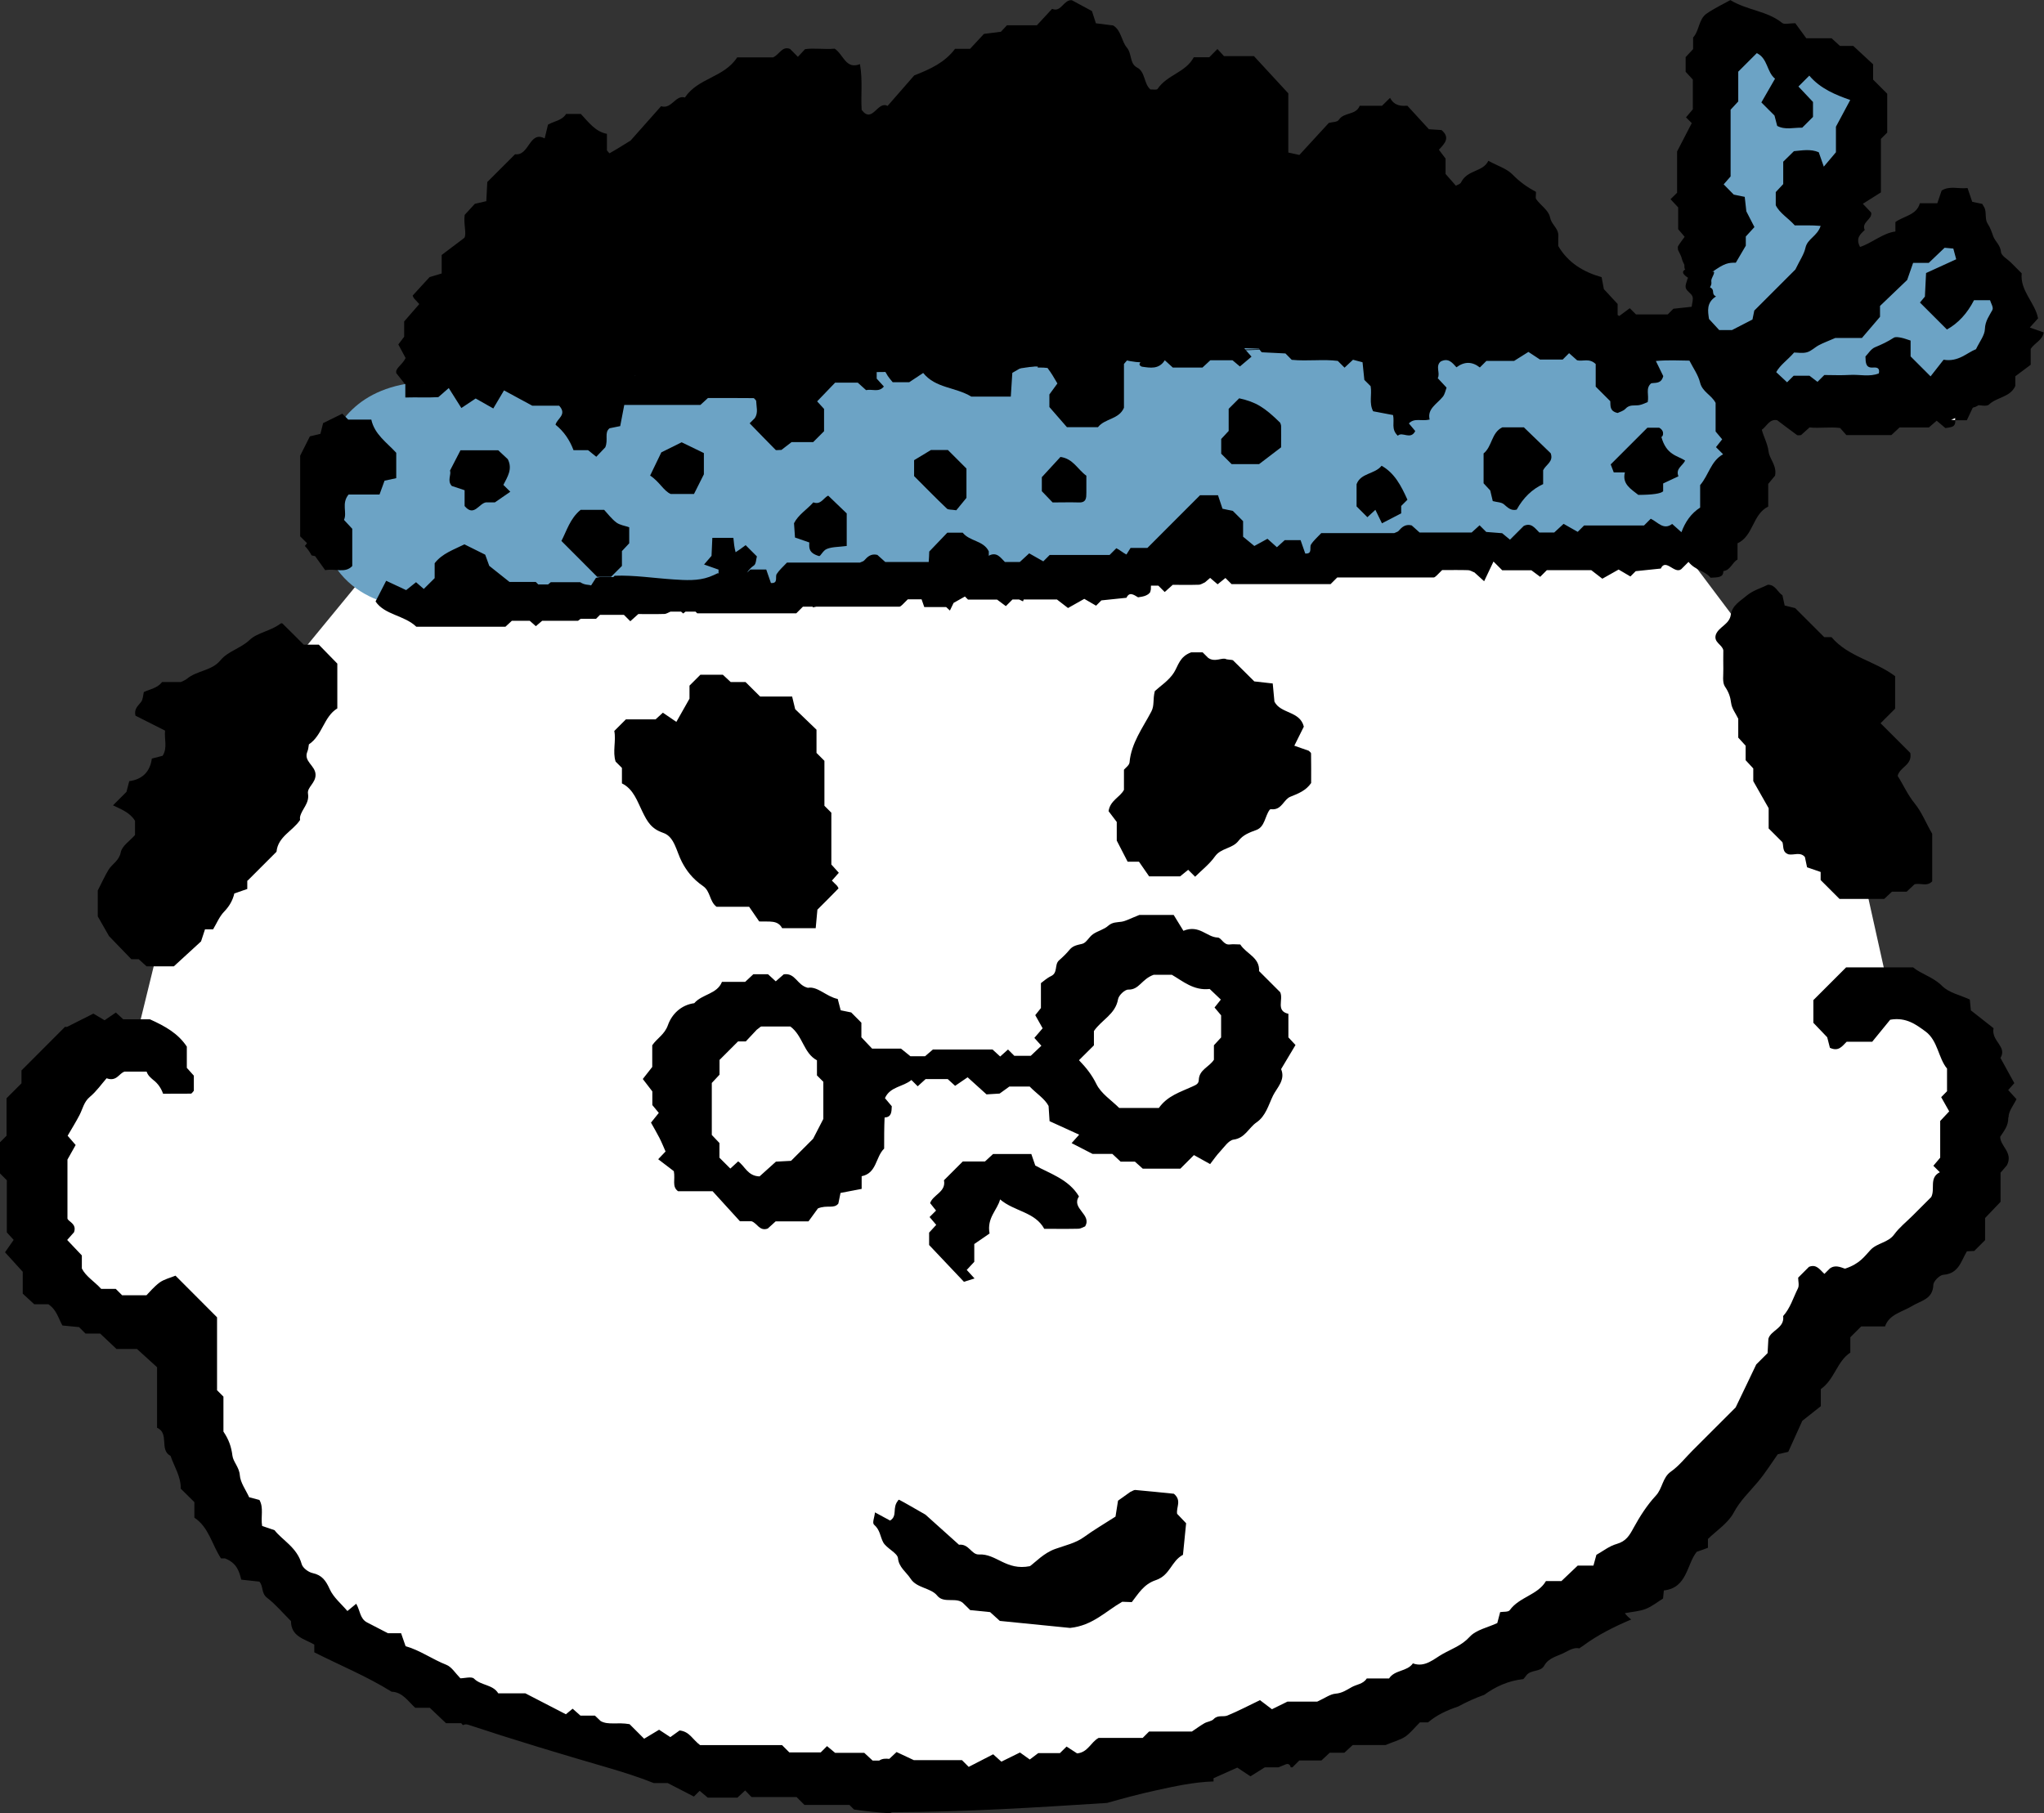 <?xml version="1.0" encoding="UTF-8"?><svg id="_レイヤー_2" xmlns="http://www.w3.org/2000/svg" viewBox="0 0 227.23 201.61"><rect x="0" y="0" width="227.23" height="201.61" fill="#333333" stroke="none"/><defs><style>.cls-1{fill:#6ca3c5;}.cls-2{fill:#fff;}</style></defs><g id="_レイヤー_2-2"><path class="cls-2" d="M45.06,58.47l-22.76,27.7-7.11,29.02s-13.03,4.32-11.85,13.12c1.18,8.8,0,19.05,16.58,17.78,0,0-2.08,18.86,17.53,33.07,19.61,14.22,28.56,19.55,64.15,19.55s57.44-7.23,77.45-22.51c20-15.28,24.48-30.11,24.48-30.11,0,0,11.39-3.22,15.57-12.53,4.17-9.31-2.06-25.05-9.05-23.13l-5.92-26.62-23.5-31.27-135.58,5.94Z"/><path d="M107.67,45.28c.43-.42.73-.72,1.04-1.04h7.46c.29.29.59.59.89.89.87.34,1.16-.6,1.82-.94h4.01l.71-.77h5.51c.03-.06.06-.13.1-.18.16-.17.39-.28.61-.28h1.17c.23,0,.44.11.61.28.03.03.04.07.07.11.27-.03.55,0,.83-.03.09-.41.45-.72.83-.72,1.93,0,3.85-.33,5.75.22.27.08.46.3.55.56h8.98c.34-.37.54-.58.78-.84.6-.07,1.26-.15,1.8-.21.37-.3.63-.52.71-.58.69.36,1.15.6,1.57.83.42-.43.72-.73,1.03-1.04h5.79c.3-.3.59-.59.87-.86.32.31.63.6.95.91h2.79c.16-.25.42-.42.7-.42,1.45,0,2.9-.01,4.35-.18.03,0,.06.01.09.01.36-.43.74-.89,1.08-1.29h5.51c.25-.45.65-1.18,1.05-1.91.46.5.66.72.89.96.44-.8.87-1.59,1.26-2.3v-2.66c-.55-.6-1.04-1.13-1.53-1.65-.08-.42-.16-.83-.25-1.33-1.97-.56-3.69-1.55-4.82-3.46v-.9c0-.15.02-.3,0-.45-.1-.72-.76-1.06-.92-1.86-.14-.75-1.04-1.31-1.53-2-.14-.19.05-.78-.06-.84-.96-.5-1.8-1.11-2.59-1.92-.63-.64-1.57-.91-2.67-1.51-.62,1.28-2.33.96-3.04,2.41-.09.18-.37.24-.57.36-.39-.45-.77-.88-1.15-1.31v-1.71c-.28-.38-.51-.68-.74-.98.67-.71,1.28-1.35.29-2.19-.27-.02-.54-.04-1.4-.09-.55-.6-1.41-1.54-2.39-2.61-.58.02-1.42.09-1.93-.88-.3.29-.59.58-.89.88h-2.48c-.44,1.09-1.74.67-2.33,1.57-.17.26-.72.23-1.11.34-1.07,1.16-2.15,2.33-3.27,3.56-.35-.08-.72-.16-1.23-.27v-6.58c-1.32-1.43-2.5-2.71-3.82-4.14h-3.33c-.34-.37-.54-.58-.73-.79-.3.3-.6.6-.91.92h-1.72c-.91,1.7-2.95,1.93-4.02,3.51-.1.15-.52.05-.79.07-.76-.62-.55-1.95-1.49-2.44-.85-.44-.56-1.54-1.14-2.22-.6-.7-.61-1.91-1.52-2.46-.64-.08-1.29-.16-1.92-.24-.19-.59-.36-1.11-.44-1.36-.91-.49-1.6-.86-2.24-1.21-.92-.07-1.19,1.41-2.19.96-.57.62-1.15,1.24-1.69,1.83h-3.33c-.27.29-.47.5-.67.72-.65.08-1.31.17-1.89.24-.56.6-1.05,1.13-1.54,1.66-.56,0-1.11,0-1.67,0-1.12,1.5-2.69,2.23-4.54,2.96-.89,1.02-1.93,2.21-2.96,3.39-1.11-.62-1.69,2.03-2.88.44-.11-1.61.13-3.24-.19-5.09-1.58.62-1.81-1.04-2.81-1.72-1.1.11-2.32-.1-3.3.06-.4.44-.6.65-.79.85-.3-.3-.6-.6-.87-.88-.9-.35-1.18.63-1.89.94h-3.99c-1.47,2.26-4.35,2.27-5.81,4.46-1.06-.32-1.46,1.34-2.65.97-1.3,1.46-2.64,2.98-3.39,3.82-1.26.78-1.79,1.11-2.33,1.41-.04.02-.19-.2-.3-.32v-1.84c-1.27-.23-2.03-1.28-2.9-2.21h-1.64c-.47.75-1.33.79-2.01,1.19-.1.41-.2.81-.37,1.53-1.72-.9-1.7,1.97-3.29,1.76-1.09,1.09-2.18,2.18-3.09,3.09-.05.91-.08,1.49-.11,2.13-.46.11-.84.19-1.27.29-.35.38-.74.81-1.13,1.23-.15,1,.23,2.06-.03,2.55-1.11.84-1.85,1.4-2.53,1.91v2.06c-.38.12-.75.23-1.34.4-.52.57-1.21,1.3-1.88,2.05-.03.03.09.2.14.31.2.21.39.42.59.64-.56.64-1.11,1.28-1.68,1.93v1.7c-.29.38-.51.68-.65.86.33.61.58,1.09.81,1.51-.38.79-1.19,1.14-1.03,1.69.89,1.12,1.59,2,2.07,2.61h2.21c.89-.19.91-1,1.46-.53.14.83.29,1.65.43,2.45h1.81c.31.31.61.61.87.88h1.67c.42-.45.81-.88,1.23-1.33,0-.27-.03-.57.01-.87.02-.12.17-.22.26-.33,1.3-.76,2.21.6,3.33.75.42-.33.84-.67,1.21-.95.65.05,1.17.1,1.33.11.7,1.11,1.19,1.9,1.69,2.68.41-.37.69-.63.97-.89.54.58,1.03,1.11,1.52,1.65h4.36c.59-.64,1.08-1.17,1.56-1.69.3.3.6.6.86.87.91.36,1.18-.63,1.78-.88q2.38-.02,2.74-.41c.16-.45-.26-1.21.6-1.25.18.53.37,1.05.54,1.56h5.24c.29-.32.49-.53.83-.9h4.16c.34-.37.54-.59.74-.8h4.15c.3.3.6.61.87.88h2.21c1.13-.64,2.02-1.14,2.87-1.62.33.27.64.54.99.83h5.29c.87.47,1.33.72,1.75.95Z"/><path class="cls-1" d="M35.9,60.1s-3.61-16.8,11.24-17.64c14.85-.83,64.43-1.23,64.43-1.23l12.01-1.76,55.48-1.97,10.06-.46,2.65-33.42h4.24l9.15,4.46,2.45,4.01-3.79,19.6,13.82-8.68,6.54,12-2.62,7.48-8.71,2.27-19.17-.73s.63,12.33-2.97,16.06l-61.19,3.19-12.43.86-9.63.91-21.46,1.33-24.66,1.05-14.2.11s-8.78.71-11.22-7.45Z"/><path class="cls-1" d="M143.92,38.77c-.47-.37-1.07.26-1.66.38-.4.08-.79-.09-1.18-.2-.56-.16-1.15-.18-1.73-.2-3.27-.11-6.55-.22-9.82-.33,1.04,0,2.08.18,3.05.53"/><path d="M223.29,124.24c-.01-.69.59-1.39.88-2.02-.39-.43-.66-.73-.92-1.01.25-.29.51-.58.68-.77-.54-.98-1.04-1.89-1.54-2.8.78-1.29-1.05-1.85-.77-3.31-.82-.64-1.79-1.41-2.52-1.98-.07-.67-.09-.93-.12-1.21-1.04-.48-2.32-.74-3.08-1.51-.99-.99-2.3-1.3-3.22-2.06h-7.45c-1.26,1.25-2.43,2.43-3.64,3.64v2.52c.51.54,1.08,1.13,1.54,1.61.13.51.23.88.3,1.17.97.46,1.37-.19,1.86-.67h2.84c.62-.76,1.4-1.72,2-2.45,1.79-.32,2.93.58,3.92,1.3,1.38,1,1.44,3,2.4,4.13v2.52c-.29.3-.49.49-.65.66.31.56.62,1.1.89,1.58-.43.46-.71.76-1,1.07v4.08c-.28.33-.52.62-.76.9l.72.72c-1.23.6-.49,1.88-.96,2.76-.69.69-1.38,1.38-2.07,2.07-.69.69-1.47,1.3-2.04,2.08-.68.94-1.89.93-2.64,1.73-.64.68-1.17,1.53-2.8,2.07-.12.07-.99-.56-1.72-.01-.21.21-.41.41-.6.6-.49-.43-.87-1.13-1.72-.78-.39.39-.78.78-1.2,1.2,0,.38.14.87-.03,1.2-.52,1.04-.84,2.18-1.64,3.07.19,1.35-1.39,1.58-1.64,2.53-.04.65-.06,1.18-.09,1.59-.6.6-1.09,1.09-1.26,1.26-.52,1.08-.85,1.78-1.18,2.47-.33.69-.66,1.38-1.11,2.31-1.47,1.47-3.14,3.14-4.81,4.81-.79.79-1.48,1.69-2.38,2.32-.97.68-.92,1.87-1.69,2.69-.96,1.03-1.77,2.3-2.45,3.54-.48.89-.85,1.52-1.89,1.82-.83.23-1.57.83-2.26,1.21-.12.45-.22.82-.33,1.2h-1.75c-.61.58-1.2,1.14-1.81,1.72h-1.72c-.91,1.56-2.95,1.75-4.02,3.23-.16.23-.73.16-1.07.22-.12.47-.22.84-.32,1.22-1.05.49-2.35.74-3.07,1.53-.87.96-2.02,1.35-3.01,1.91-.94.52-1.95,1.54-3.3,1.04-.64.93-2.02.7-2.65,1.68h-2.48c-.4.63-1.12.65-1.67.96-.59.33-1.07.67-1.8.73-.6.05-1.17.49-2.03.88h-3.31c-.89.44-1.35.66-1.73.85-.56-.43-.97-.74-1.33-1.01-1.29.62-2.43,1.22-3.62,1.71-.46.19-1.05-.1-1.52.39-.24.26-.71.28-1.04.47-.45.26-.87.57-1.39.92h-4.76c-.29.29-.49.49-.71.71h-4.9c-.87.47-1.18,1.61-2.39,1.72-.34-.22-.76-.49-1.17-.76-.2.2-.39.39-.74.73h-2.41c-.5.38-.76.57-.94.71-.48-.34-.8-.57-1.09-.78-.78.38-1.46.72-2.07,1.02-.44-.4-.73-.66-.91-.82-.96.49-1.84.95-2.72,1.4-.21-.21-.41-.4-.75-.75h-5.35c-1.04-.49-1.5-.71-1.92-.9-.33.31-.58.54-.81.76-.39-.04-.77-.05-1.12.19h-.73c-.32-.29-.62-.57-.93-.86h-3.24c-.34-.28-.62-.52-.9-.75-.25.25-.45.45-.7.7h-3.49c-.28-.28-.47-.47-.81-.81h-9.11c-.84-.62-1.16-1.51-2.28-1.63-.29.21-.7.5-1.03.74-.46-.3-.89-.59-1.25-.82-.72.43-1.27.77-1.66,1-.73-.73-1.31-1.31-1.62-1.62-1.37-.24-2.35.13-3.21-.34-.23-.22-.43-.41-.64-.61h-1.61c-.31-.28-.6-.53-.87-.77-.32.26-.6.49-.75.62-1.51-.78-2.89-1.49-4.51-2.33h-3.01c-.61-1-1.91-.85-2.69-1.63-.27-.27-1.05-.04-1.52-.04-.56-.57-.97-1.27-1.56-1.5-1.56-.61-2.93-1.62-4.53-2.07-.18-.51-.34-.98-.5-1.44h-1.46c-.94-.48-1.63-.84-2.32-1.2-.81-.42-.77-1.34-1.21-2.08-.3.25-.58.48-.98.81-.66-.78-1.54-1.5-1.96-2.42-.43-.95-.85-1.57-1.91-1.8-.47-.1-1.09-.57-1.21-.99-.51-1.87-2.18-2.68-3.02-3.78-.69-.24-1.06-.36-1.38-.47-.17-1.03.2-2.01-.3-2.89-.39-.1-.76-.2-1.14-.3-.37-.82-.98-1.62-1.04-2.46-.07-.89-.73-1.47-.82-2.16-.12-.97-.39-1.78-1-2.68v-3.89c-.28-.28-.48-.48-.71-.71v-8.11c-1.64-1.64-3.18-3.18-4.62-4.63-.58.24-1.24.39-1.75.75-.64.47-1.16,1.11-1.48,1.43h-2.7c-.3-.3-.49-.49-.71-.71h-1.62c-.73-.81-1.71-1.38-2.15-2.27v-1.45c-.53-.57-1.09-1.15-1.63-1.72.28-.32.55-.62.76-.86.34-.95-.65-1.18-.73-1.52v-6.56c.41-.74.67-1.19.91-1.62-.38-.44-.64-.74-.89-1.03.44-.76.91-1.51,1.32-2.3.36-.69.48-1.47,1.16-2.03.73-.61,1.29-1.42,1.85-2.06,1.13.41,1.38-.56,2-.74h2.45c.15.45.46.68.73.92.52.39.89.93,1.1,1.54,1.09,0,2.1,0,3.09-.01.1,0,.2-.18.33-.32v-1.68c-.21-.23-.48-.53-.78-.87v-2.36c-.96-1.45-2.36-2.25-4.11-3.04h-2.96c-.3-.28-.59-.54-.82-.75-.46.32-.89.61-1.25.86-.59-.35-.99-.59-1.25-.74-1.04.53-1.96,1-2.89,1.46-.11.05-.27,0-.25,0-1.64,1.64-3.2,3.2-4.85,4.86v1.43c-.53.53-1.02,1.02-1.66,1.66v4.17c-.34.34-.54.54-.75.75-.05,1.2-.1,2.41,0,3.42.38.38.58.58.78.78v5.8c.28.3.55.6.76.83-.32.45-.61.88-.96,1.38.72.79,1.34,1.48,1.97,2.17v2.43c.48.44.87.81,1.28,1.18h1.57c.92.61,1.11,1.57,1.56,2.36.66.06,1.31.13,1.85.18.31.31.5.5.72.72h1.63c.61.58,1.2,1.14,1.81,1.71h2.28c.84.76,1.55,1.41,2.23,2.03v6.73c1.41.62.21,2.46,1.5,3.13.42,1.22,1.17,2.33,1.13,3.64.54.53,1.03,1.02,1.52,1.5v1.73c1.61,1.06,1.95,3,2.96,4.53h.45c1.29.51,1.57,1.41,1.8,2.36.69.08,1.34.15,2.01.22.47.51.2,1.28.84,1.78.98.75,1.79,1.73,2.68,2.61,0,1.73,1.49,1.97,2.59,2.61v.86c2.86,1.45,5.85,2.67,8.59,4.38,1.23.05,1.82,1.05,2.63,1.79h1.62c.6.57,1.2,1.14,1.8,1.71h1.69c.06.08.13.14.19.22.17-.09.37-.12.61-.04,5.13,1.7,10.29,3.25,15.48,4.76,1.67.49,3.43,1.04,5.13,1.72h1.55c1.14.59,2.02,1.04,2.91,1.5.2-.2.4-.39.64-.64.28.24.56.47.9.76h3.3c.26-.24.56-.52.86-.8.18.19.38.39.7.73h5.01c.34.34.54.54.88.88h5c.2.2.35.35.51.51,1.33.2,2.67.33,4.02.42.07-.07.16-.12.29-.12,7.95-.02,15.88-.52,23.82-1.03,1.79-.51,3.58-.99,5.4-1.39,2.01-.44,4.26-.94,6.44-1v-.36c.97-.43,1.79-.8,2.64-1.18.43.29.86.58,1.46.97.37-.23.81-.5,1.6-1h1.52c.28-.12.55-.23.83-.34.29-.11.49.09.52.34h.2c.34-.34.54-.54.76-.76h2.46c.31-.29.61-.57.92-.86h1.63c.31-.29.61-.57.93-.86h3.65c1.02-.42,1.67-.58,2.19-.93.56-.39,1-.96,1.63-1.59h.91c.96-.82,2.13-1.36,3.34-1.76.94-.51,1.9-.95,2.9-1.3,1.27-.93,2.72-1.58,4.35-1.75.1-.11.2-.23.29-.36.53-.76,1.6-.36,2.04-1.15.5-.9,1.51-1.03,2.31-1.47.75-.41,1.13-.53,1.59-.44.12-.09.23-.18.36-.25,1.66-1.24,3.5-2.15,5.4-2.96-.26-.2-.5-.42-.71-.7.83-.16,1.61-.2,2.31-.47.7-.27,1.31-.77,1.94-1.16.03-.29.05-.55.09-.9,2.61-.28,2.54-2.92,3.65-4.29.55-.2.91-.33,1.25-.45v-.98c.96-.94,2.24-1.76,2.86-2.92.72-1.36,1.78-2.33,2.71-3.45.84-1.01,1.54-2.13,2.19-3.05.58-.13.95-.22,1.17-.27.45-.99.82-1.81,1.56-3.45.26-.21,1.23-.98,2.06-1.63v-1.9c1.53-1.07,1.79-3.08,3.28-4.06v-1.7c.4-.4.79-.79,1.21-1.21h2.65c.46-1.36,1.92-1.6,3.03-2.28.99-.61,2.28-.73,2.34-2.34.01-.41.71-1.1,1.12-1.12,1.71-.12,1.96-1.54,2.61-2.61.27-.01.55-.03.82-.04.4-.4.79-.79,1.2-1.2v-2.46c.58-.61,1.14-1.2,1.72-1.8v-3.24c.31-.37.57-.67.71-.83.72-1.42-.74-2.09-.75-3.16.42-.66.92-1.21.9-2.15Z"/><path d="M132.08,37.47c-.2-.12-.4-.24-.6-.36-.14.1-.31.17-.48.17h-.39c-.09.09-.2.13-.4.09-.03,0-.06-.04-.09-.09h-.29c-.23,0-.42-.09-.59-.24-1.17.72-1.67,2.01-2.39,3.13-.19.29-.3.41.08.6.95.14,1.91.32,2.56-.71.3.27.59.54.89.81h3.3c.31-.29.61-.57.87-.81h2.47c.33.28.62.52.82.69.48-.4.89-.75,1.29-1.09-.3-.34-.55-.63-.78-.89.26-.32.49-.6.7-.86-.25-.36-.59-.61-.89-.91-1.55-.28-3.19-.06-4.79-.06-.23,0-.42-.09-.57-.23-.23.3-.53.5-.69.76Z"/><path d="M95.79,130.8v1.4c-.73.14-1.49.28-2.35.45-.07.35-.15.72-.24,1.18-.48.62-1.25.12-2.27.54-.22.31-.71.98-1.05,1.44h-3.65c-.32.29-.62.57-.88.8-.92.33-1.18-.61-1.8-.81h-1.29c-1.08-1.18-2.18-2.4-3.04-3.34h-3.84c-.71-.52-.29-1.28-.47-2.23-.44-.33-1.09-.83-1.74-1.33.34-.36.53-.56.82-.86-.21-.47-.42-1-.68-1.51-.29-.57-.62-1.12-.94-1.7.31-.39.56-.7.87-1.08-.2-.25-.44-.52-.72-.87v-1.52c-.35-.45-.66-.86-1.06-1.38.38-.49.7-.89,1.05-1.34v-2.41c.54-.79,1.37-1.19,1.74-2.23.42-1.2,1.44-2.25,2.93-2.45.88-1.02,2.54-1,3.08-2.37h2.58c.31-.29.61-.57.91-.85h1.63c.3.28.59.54.86.79.33-.29.63-.55.89-.78,1.31-.19,1.46,1.21,2.68,1.5,1.08-.2,2.05.98,3.32,1.24.1.38.2.75.33,1.26.32.07.7.14,1.17.24.31.32.7.71,1.13,1.14v1.62c.38.4.75.79,1.19,1.26h3.21c.34.28.65.53,1.05.85h1.63c.21-.18.51-.44.87-.75h6.63c.25.23.55.51.85.78.28-.25.57-.52.87-.78.2.2.4.4.7.7h1.83c.4-.38.8-.76,1.18-1.12-.28-.31-.54-.6-.78-.87.29-.33.55-.64.92-1.07-.24-.43-.49-.88-.82-1.46.12-.15.35-.43.63-.79v-2.77c.24-.17.65-.56,1.14-.79.77-.37.34-1.27.87-1.74.42-.37.82-.75,1.17-1.18.38-.46.86-.53,1.41-.66.46-.1.76-.78,1.21-1.08.52-.36,1.22-.51,1.68-.93.48-.42.97-.37,1.49-.45.49-.08.95-.35,1.97-.75h3.82c.3.49.74,1.2,1.08,1.76,1.77-.72,2.58.71,3.81.75.42.01.65.85,1.33.77.4-.05.81,0,1.18,0,.68,1.06,2.18,1.44,2.09,2.96.78.78,1.57,1.57,2.35,2.35.38.82-.52,2.08.91,2.4v2.62c.29.31.57.61.79.85-.54.9-1.07,1.79-1.6,2.68.51,1.21-.46,2.06-.9,2.95-.5,1.03-.8,2.27-1.84,2.98-.87.6-1.26,1.74-2.55,1.91-.55.08-1.04.84-1.5,1.33-.38.4-.69.86-1.1,1.39-.74-.41-1.27-.71-1.8-1-.49.49-.98.98-1.51,1.51h-4.18c-.23-.21-.53-.48-.87-.78h-1.59c-.31-.29-.61-.57-.92-.86h-2.2c-.92-.47-1.61-.83-2.33-1.2.26-.3.52-.58.84-.94-1.05-.48-2.09-.95-3.29-1.5-.03-.41-.06-.94-.11-1.69-.42-.81-1.37-1.4-2.1-2.16h-2.26c-.2.15-.52.38-1.08.78-.25.01-.78.05-1.46.09-.62-.56-1.3-1.18-2.1-1.9-.5.34-.92.63-1.39.95-.23-.21-.52-.48-.82-.75h-2.46c-.3.27-.59.54-.88.8-.22-.22-.41-.41-.7-.7-.9.77-2.37.72-2.94,2.02.27.32.53.62.76.9-.03.62-.02,1.21-.79,1.25M98.34,124.25c-.05,1.08-.05,2.27-.05,3.47-.96.92-.81,2.74-2.5,3.07M119.95,117.89c.84.87,1.45,1.66,1.94,2.66.52,1.06,1.68,1.8,2.53,2.65h4.41c.96-1.36,2.4-1.77,3.7-2.37.4-.19.73-.28.74-.76.04-1.13,1.17-1.43,1.68-2.23v-1.61c.29-.32.57-.62.8-.87v-2.46c-.28-.33-.52-.62-.73-.87.27-.34.48-.61.7-.88-.48-.46-.87-.83-1.24-1.18-1.78.21-3-.88-4.21-1.58h-2.01c-1.37.49-1.6,1.68-2.83,1.65-.39-.01-1.07.64-1.14,1.08-.29,1.67-1.83,2.28-2.68,3.53v1.59c-.49.49-.98.98-1.66,1.65ZM79.13,120.42v5.78c.28.3.56.6.85.9v1.63c.41.41.8.8,1.21,1.21.29-.27.58-.53.87-.8.75.52,1.06,1.64,2.38,1.67.58-.53,1.26-1.14,1.82-1.64.73-.04,1.26-.07,1.68-.09.99-.98,1.86-1.86,2.45-2.45.53-1.03.88-1.7,1.14-2.21v-4.13c-.29-.3-.49-.49-.71-.71v-1.68c-1.5-.8-1.56-2.73-2.96-3.76-1.02,0-2.12,0-3.21,0-.11,0-.21.14-.52.36-.3.32-.77.82-1.22,1.3h-.86c-.69.69-1.38,1.37-2.06,2.06v1.64c-.28.3-.56.6-.84.9Z"/><path d="M27.49,97.92v.93c-.46.16-.95.33-1.44.5-.18.78-.56,1.43-1.14,2.03-.52.54-.82,1.29-1.22,1.96h-.9c-.12.35-.24.72-.44,1.34-.81.74-1.82,1.67-3.02,2.77h-3.04c-.24-.22-.54-.49-.87-.79h-.82c-.94-.98-1.9-1.97-2.48-2.57-.57-1-.89-1.56-1.25-2.19v-2.88c.48-.94.8-1.65,1.2-2.31.41-.66,1.17-.99,1.36-1.95.13-.69.99-1.24,1.58-1.91v-1.58c-.55-.91-1.53-1.28-2.45-1.72.52-.52,1.01-1.01,1.5-1.5.1-.38.19-.75.31-1.19,1.45-.19,2.32-1.05,2.51-2.51.44-.11.82-.21,1.2-.31.56-.88.17-1.86.27-2.8-1.12-.56-2.25-1.13-3.29-1.66-.18-.76.29-1.09.62-1.52.22-.28.22-.73.31-1.11.7-.32,1.52-.44,2.03-1.11h2.08c.23-.12.49-.2.68-.36,1.11-.93,2.76-.88,3.72-2.05.87-1.05,2.25-1.32,3.25-2.27.87-.83,2.35-.98,3.45-1.83.01,0,.15-.05.2,0,.79.77,1.57,1.56,2.36,2.35h1.68c.67.68,1.34,1.38,2.06,2.11v4.98c-1.51.92-1.65,2.99-3.16,4-.05.27-.06.54-.16.78-.48,1.11.86,1.55.9,2.56.04.96-.96,1.42-.84,2.14.18,1.09-.68,1.69-.88,2.57-.03.13,0,.27,0,.36-.83,1.24-2.46,1.84-2.62,3.53-1.08,1.08-2.15,2.15-3.22,3.22Z"/><path d="M210.68,75.17v3.63c-.53.53-1.02,1.02-1.62,1.62,1.13,1.13,2.26,2.26,3.31,3.31.23,1.37-1.17,1.53-1.41,2.55.59.9,1.08,2.06,1.91,3.08.77.94,1.26,2.21,1.93,3.35v5.29c-.56.61-1.3.17-1.95.32-.29.27-.58.55-.89.83h-1.63c-.31.29-.61.57-.87.81h-4.96c-.72-.72-1.41-1.41-2.1-2.1v-.9c-.46-.16-.94-.32-1.51-.52-.07-.33-.15-.71-.24-1.14-.5-.61-1.25-.18-1.82-.3-.73-.25-.52-.89-.68-1.35-.5-.5-.99-.99-1.53-1.53v-2.25c-.58-1.03-1.09-1.93-1.71-3.01v-1.41c-.29-.31-.56-.61-.85-.92v-1.61c-.29-.32-.57-.62-.82-.9v-2.1c-.28-.58-.72-1.14-.79-1.74-.09-.7-.27-1.22-.68-1.82-.33-.48-.17-1.3-.19-1.98-.02-.69,0-1.38,0-2.07-.12-.65-1.13-.88-.82-1.77.34-.85,1.5-1.12,1.65-2.17.15-1.06,1.08-1.55,1.77-2.14.66-.56,1.58-.83,2.36-1.21.85,0,1.06.83,1.61,1.17.09.39.17.77.25,1.14.42.1.8.19,1.17.29,1.08,1.07,2.15,2.15,3.23,3.23h.81c1.85,2.19,4.79,2.63,7.06,4.33Z"/><path d="M72.87,80c.3-.27.59-.54.82-.75.47.32.89.61,1.5,1.02.53-.93.95-1.68,1.46-2.58v-1.45c.4-.4.8-.8,1.21-1.21h2.5c.26.24.56.52.87.81h1.65c.49.49.98.98,1.62,1.61h3.56c.12.5.21.87.34,1.41.67.64,1.47,1.41,2.37,2.28v2.58c.34.34.54.54.88.88v5c.34.34.54.54.77.77v5.76c.29.32.56.62.83.92-.25.28-.51.58-.77.87.2.2.39.39.59.59.05.1.17.26.14.28-.77.8-1.56,1.58-2.34,2.36-.06.66-.12,1.31-.19,2.06h-3.73c-.5-.93-1.39-.7-2.55-.75-.31-.45-.78-1.13-1.12-1.63h-3.62c-.8-.59-.66-1.72-1.5-2.3-1.22-.84-1.88-1.78-2.35-2.68-.61-1.15-.82-2.81-2.06-3.23-1.35-.46-1.78-1.24-2.33-2.36-.57-1.15-.99-2.52-2.28-3.15v-1.72c-.21-.21-.4-.4-.7-.7-.36-1.09.07-2.32-.15-3.41.5-.51.9-.9,1.29-1.29,1.11,0,2.22,0,3.31,0Z"/><path d="M144.95,80.79c-.32.64-.66,1.33-1.06,2.13.65.23,1.13.39,1.6.56.09.1.26.2.26.3.02,1.1.01,2.21.01,3.29-.57.83-1.41,1.17-2.3,1.52-.72.28-.94,1.37-1.91,1.4-.13,0-.34-.03-.39.04-.55.72-.53,1.9-1.49,2.26-.77.28-1.48.54-1.99,1.21-.67.88-1.95.78-2.62,1.74-.6.85-1.46,1.51-2.2,2.25-.31-.31-.51-.51-.77-.77-.27.22-.55.44-.9.73h-3.44c-.36-.51-.83-1.19-1.13-1.63h-1.26c-.35-.69-.71-1.38-1.21-2.35v-2.07c-.35-.46-.66-.87-.91-1.2.18-1.21,1.27-1.54,1.71-2.37,0-.69,0-1.38,0-2.24.16-.2.59-.49.62-.81.19-2.16,1.47-3.84,2.42-5.65.37-.7.15-1.32.39-2.28.59-.55,1.58-1.18,2.14-2.08.48-.78.62-1.76,1.9-2.23h1.28c.21.2.4.4.6.6.75.57,1.62-.1,2.04.17.48.08.66.05.74.12.79.77,1.57,1.56,2.36,2.34.66.07,1.31.14,2.05.23.07.71.13,1.36.19,2.02.7,1.37,2.84,1.02,3.27,2.79Z"/><path d="M97.46,40.87v1.23c.28.3.54.59.8.88-.56.69-1.31.25-1.98.4-.29-.26-.59-.54-.92-.83h-2.52c-.64.66-1.31,1.36-2,2.08.23.26.5.55.77.84v2.48c-.4.4-.79.79-1.21,1.21h-2.4c-.45.35-.86.66-1.13.87-.37,0-.57.06-.64,0-.97-.98-1.93-1.97-2.89-2.96.16-.16.36-.36.57-.57.41-.61.17-1.29.15-1.95-.1-.1-.2-.28-.3-.28-1.66-.02-3.32-.01-5.06-.01-.22.21-.52.48-.84.77h-8.46c-.14.73-.29,1.5-.45,2.35-.34.07-.72.15-1.18.24-.62.48-.12,1.25-.48,2.12-.17.18-.55.57-1,1.05-.28-.22-.55-.44-.91-.73h-1.62c-.42-1.12-1.07-2.09-2-2.83.15-.69,1.33-1.11.4-2.12h-2.99c-1.08-.59-1.99-1.08-3.14-1.7-.32.54-.74,1.24-1.19,2.01-.94-.53-1.49-.84-1.96-1.11-.43.29-.86.57-1.59,1.06-.5-.8-.94-1.49-1.4-2.22-.57.49-.85.74-1.16,1.01-1.18.07-2.39,0-3.67.04v-2.16c1.04-1.16,1.41.21,2.08.42.2-.2.39-.39.68-.68h4.84c.35-.28.66-.52,1.05-.83.24.19.52.42.91.74.41,0,1.19.23,1.46-.04.78-.78,2.05-.64,2.67-1.6.2.2.39.39.71.71.53.05,1.18.11,1.84.18.2.2.39.39.69.69.26-.2.53-.41.9-.7h1.64c.2.17.5.43.84.72.27-.24.56-.49.87-.77h3.3c.29.27.59.55.88.82.83.34,1.13-1.86,1.68-2.05.32.27.63.52,1.07.89.44-.26.88.8,1.49.43,1.55,0,3.31-1.32,4.98-1.32.29.29.49.48.71.71h2.48c.59-.92,1.95.64,2.59-.27.2.19.39.39.74.73,1.06,0,2.72-1.1,3.78-1.1.34.34-.05.17.15.37.09,0,.81.42.87.37.21-.18.4-.39.64-.63.77,0,1.14,1.1,1.96,1.1.33-.29.63-.55.96-.84.27.25.56.51.86.79h2.06Z"/><path d="M103.29,137.06c.28-.3.54-.59.79-.86-.26-.31-.5-.59-.74-.87.24-.24.44-.44.72-.72-.21-.27-.43-.54-.66-.83.33-.95,1.8-1.24,1.54-2.54.71-.71,1.4-1.39,2.09-2.09h2.47c.31-.29.61-.57.9-.83h4.25c.12.35.24.71.44,1.28,1.61.91,3.71,1.51,4.86,3.44-.91,1.34,1.48,2.01.68,3.33-.24.09-.48.25-.72.26-1.24.03-2.49.01-3.82.01-1.03-1.89-3.35-1.93-4.91-3.27-.3,1.18-1.5,2.05-1.17,3.79-.53.36-1.21.83-1.7,1.17v1.98c-.29.31-.57.61-.84.9.26.28.52.58.87.95-.44.14-.81.25-1.18.37-1.27-1.34-2.5-2.65-3.87-4.09v-1.37Z"/><path d="M41.28,46.66h-2.57c-.23-.23-.43-.43-.66-.66-.74.36-1.49.74-2.13,1.05-.12.5-.22.87-.3,1.19-.5.12-.87.21-1.17.28-.37.74-.72,1.43-1.08,2.15v8.97c.23.23.43.43.76.76-.09.12-.17.21-.24.31.3.31.55.67.75,1.05.12.02.24.05.39.08.26.36.74,1.03,1.12,1.56,1.19-.21,2.21.38,3.01-.46v-4.14c-.28-.3-.56-.6-.92-.99.38-.81-.31-1.82.51-2.82h3.44c.22-.62.4-1.1.56-1.54.46-.1.83-.18,1.3-.28v-2.82c-1.04-1.14-2.42-2.05-2.77-3.69Z"/><path d="M116.45,40.92c-.26-.05-.67-.05-1.09-.05.04-.86.14-1.1,1.04-2.63.53.27,1.06.54,1.6.82.2-.2.39-.39.73-.73h3.33c.34-.34.54-.54.73-.73.94-.12,1.87-.02,3.19-.09-.48.63-.69.9-.96,1.25.19.24.42.52.68.84-.22.26-.47.55-.75.87v4.87c-.56,1.31-2.11,1.17-2.89,2.16h-3.45c-.53-.61-1.16-1.34-1.95-2.24v-1.4c.26-.35.56-.77.89-1.22-.36-.62-.68-1.18-1.1-1.72.57-.14,1.22-.07.65-.8-.19.23-.39.45-.65.8Z"/><path d="M97.42,40.47c.12-.12.21-.28.32-.3.53-.08,1.06-.13,1.43-.17.81.15,1,1.21,2.12.67.03-.08.17-.41.32-.73.11-.23.23-.45.37-.72.3.26.58.52.91.81.22,0,.66.1.74-.02.61-1.01,2.12-.53,2.48-1.65h7.59c.7.5.31,1.25.46,2.16-.58.34-1.3.75-1.62.94-.08,1.25-.12,1.9-.17,2.64h-4.39c-1.78-1.08-3.96-.91-5.35-2.63-.55.36-.97.64-1.55,1.03h-1.84c-.13-.17-.52-.58-.76-1.06-.23-.48-.99-.34-1.05-.97Z"/><path d="M169.42,47.53c1.04,1,2.03,1.96,2.97,2.87.34.94-.52,1.24-.84,1.89v1.54q-1.84.85-2.94,2.84c-.64.16-1-.24-1.43-.6-.27-.23-.73-.22-1.23-.35-.08-.32-.16-.69-.28-1.18-.19-.21-.47-.51-.74-.8v-3.32c.97-.78.86-2.31,2.08-2.9h2.41Z"/><path d="M69.14,62.93c-.39.39-.78.78-1.21,1.21h-1.54c-1.27-1.28-2.54-2.55-3.98-3.99.57-1.06.94-2.48,2.14-3.46h2.61c.4.43.82,1,1.36,1.41.39.29.95.36,1.43.53v1.78c-.24.26-.52.56-.81.87v1.65Z"/><path d="M136.6,45.45c.39-.39.77-.77,1.16-1.16,1.84.41,2.78.97,4.56,2.72.04.12.1.25.1.37.01.68,0,1.37,0,2.36-.58.44-1.34,1.02-2.45,1.87h-3.05c-.38-.38-.77-.77-1.16-1.16,0-.55,0-1.1,0-1.64.28-.3.55-.59.83-.89v-2.46Z"/><path d="M180.64,52.53h-1.24c-.12-.33-.26-.69-.34-.89,1.36-1.36,2.62-2.62,4.08-4.08h1.31c.77.42.3,1.2.23.97.55,2.09,1.8,2.12,2.65,2.68-.24.58-1.09.88-.74,1.75-.57.27-1.14.54-1.7.8v.87q-.39.39-2.76.4c-.84-.66-1.82-1.22-1.49-2.5Z"/><path d="M51.65,56.28v-1.77c-.44-.15-.92-.31-1.42-.47-.56-.58-.02-1.31-.21-1.7.44-.87.79-1.55,1.17-2.27h4.2c.31.29.7.65,1.06.99.56,1.1-.04,1.97-.49,2.86.19.19.39.39.77.76-.52.36-1.04.72-1.71,1.18h-.99c-.79.12-1.34,1.65-2.37.42Z"/><path d="M101.62,52.94v-1.77c.37-.23.95-.58,1.87-1.13h1.89c.69.69,1.36,1.36,2.06,2.06v3.26c-.41.5-.82,1.01-1.13,1.38-.55-.09-.9-.04-1.05-.19-1.19-1.13-2.34-2.31-3.64-3.61Z"/><path d="M94.13,60.71c-.93.12-1.62.09-2.21.33-.46.18-.7.86-.88.79-1.17-.35-1.09-.92-1.07-1.51-.5-.17-.98-.34-1.59-.55-.03-.46-.07-.99-.11-1.59.48-.95,1.44-1.52,2.15-2.32.83.32,1.13-.51,1.65-.75.7.67,1.39,1.34,2.06,1.98v3.62Z"/><path d="M72.28,52.87c.53-1.09.86-1.78,1.24-2.57.67-.33,1.46-.72,2.26-1.12.82.39,1.62.78,2.47,1.2v2.36c-.35.7-.7,1.39-1.1,2.19h-2.58c-.78-.32-1.26-1.38-2.3-2.05Z"/><path d="M156.45,55.58c-.28.28-.48.47-.68.68v.82c-.68.35-1.36.7-2.14,1.11-.2-.42-.46-.94-.73-1.5-.31.29-.6.55-.89.82-.38-.38-.77-.78-1.2-1.2v-2.47c.46-1.26,2.03-1.1,2.78-2.05,1.44.81,2.17,2.21,2.88,3.79Z"/><path d="M117.01,55.86c-.36-.38-.75-.78-1.19-1.24v-1.56c.69-.75,1.42-1.54,2.07-2.25,1.42.2,1.87,1.35,2.88,2.09,0,.56,0,1.23,0,1.89,0,.56,0,1.11-.83,1.08-.97-.03-1.93,0-2.93,0Z"/><path class="cls-2" d="M217.39,46.7c-.4.03-.77-.05-.66-.55.03-.14.43-.19.66-.28v.83Z"/><path class="cls-2" d="M217.16,45.96c.34-.39.53-.62.73-.85.56.73-.08.67-.73.85Z"/><path class="cls-2" d="M81.87,61.59c-.34.4-.53.62-.73.85-.56-.73.08-.67.73-.85Z"/><path d="M81.78,61.42c-.15-.55-.2-1.06-.25-1.61h-2.34c-.03.73-.06,1.38-.09,2-.26.3-.51.59-.83.96.57.2,1.05.37,1.61.57v.45s-.05-.04-.07-.06c-.31.15-.63.3-.96.42-1.26.46-2.67.37-3.99.28-2.17-.14-4.36-.49-6.53-.41l-.15.15h-1.5c-.14.02-.28.06-.43.09-.15.24-.33.52-.54.84-.29-.12-.65,0-1.21-.36h-3.27c-.11.1-.2.17-.3.25h-1.09c-.09-.09-.17-.17-.28-.28h-2.92c-1.14-.91-1.89-1.5-2.25-1.79-.3-.84-.44-1.2-.45-1.24-.98-.49-1.65-.82-2.31-1.15-1.2.6-2.47,1.01-3.31,2.1v1.66c-.39.39-.78.78-1.21,1.2-.28-.25-.57-.5-.86-.75-.38.3-.77.62-1.1.88-.87-.41-1.55-.72-2.22-1.04-.44.86-.8,1.55-1.18,2.3,1.02,1.51,3.17,1.51,4.53,2.81h9.91c.24-.22.48-.44.71-.66h1.99c.24.21.47.42.68.6.25-.21.47-.41.7-.6h3.99c.12-.09.19-.15.29-.22h1.71c.15-.15.29-.29.44-.44h2.66c.29.29.49.49.71.71.29-.26.58-.52.89-.8.94,0,1.91.02,2.88-.01.24,0,.47-.17.7-.26h1.17c.08.07.17.15.24.21.1-.08.17-.14.26-.21h1.11c.06.06.12.13.19.19h11.01c.29-.29.48-.48.74-.74h1.07s.03.06.05.08c.11-.03.24-.06.36-.08,3.06,0,6.15,0,9.25,0,.11,0,.22-.14.32-.21.2-.2.39-.39.61-.61.5,0,1.02,0,1.53,0,.1.29.2.58.3.86h2.43c.12.11.26.23.42.39.13-.28.27-.57.41-.85.43-.24.85-.48,1.26-.71l.34.34h3.23c.49.36.75.55.98.73.34-.34.54-.54.74-.74h.73c.15.07.29.14.44.21.03-.08.05-.14.07-.21h3.7c.42.33.83.64,1.23.95.7-.4,1.26-.71,1.81-1.02.48.28.9.52,1.31.76.2-.2.39-.39.59-.59.93-.1,1.86-.19,2.79-.29.32-.7.8-.34,1.29-.05.16-.02.32-.05.47-.08.08-.02.16-.04.23-.06.04-.01.32-.13.17-.06.08-.04.17-.09.25-.14.05-.03.05-.03,0,0,.04-.04.09-.08.13-.12,0,0,.04-.04.07-.07.02-.04.04-.08.04-.1.02-.08.04-.17.06-.25,0-.01,0,0,0-.01,0-.01,0,0,0-.03,0-.13,0-.26.01-.38h.82c.29.29.49.49.71.71.29-.26.58-.52.89-.8.94,0,1.91.02,2.88-.01.24,0,.48-.17.71-.27.2-.17.39-.34.57-.49.29.25.57.49.83.71.33-.26.61-.49.87-.7.27.27.47.47.68.68h11.01c.29-.29.48-.48.74-.74,3.53,0,7.13,0,10.73,0,.11,0,.22-.14.32-.21.2-.2.39-.39.61-.61.95,0,1.92-.02,2.88.01.24,0,.48.17.71.25.2.18.4.36,1.08.98.34-.72.69-1.46,1.04-2.19l.97.97h3.24c.49.36.75.55.98.73.34-.34.54-.54.74-.74h4.94c.42.33.83.64,1.23.95.7-.4,1.26-.71,1.81-1.02.48.28.9.52,1.31.77.2-.2.39-.39.59-.59.93-.1,1.86-.19,2.79-.29.54-1.18,1.52.65,2.27.07.2-.2.39-.39.81-.81.77.96,1.81.96,2.45,1.76.86-.04,1.44-.03,1.42-.74.8-.08.97-.96,1.58-1.28v-1.81c1.78-.82,1.65-3.22,3.41-4.08v-2.52c.32-.39.57-.69.76-.92.23-1.12-.62-1.85-.72-2.68-.11-.89-.54-1.62-.75-2.42.58-.42.84-1.22,1.7-1.07.74.55,1.47,1.12,2.22,1.66.09.06.27,0,.44,0,.28-.26.58-.53.94-.85,1.14.11,2.36-.08,3.4.06.36.4.54.61.7.79h5c.3-.29.6-.57.91-.85h3.26c.32-.28.61-.53.87-.75.35.29.65.55.97.82.55-.11,1.17-.04,1.09-.88-.4.03-.77-.05-.66-.55.03-.14.43-.19.54-.23.22-.35.42-.58.61-.8.56.73-.08.67-.61.8.12.23.12.51.12.79h1.29c.26-.55.53-1.12.81-1.71.6,0,1.37.23,1.66-.04.87-.84,2.35-.79,2.92-2.06v-1.08c.5-.37,1.16-.86,1.71-1.28v-1.77c.48-.69,1.32-.98,1.45-1.83-.55-.19-1.03-.36-1.55-.54.33-.37.6-.67.92-1.02-.33-1.75-2.02-3.06-1.82-5.01-.41-.41-.8-.8-1.19-1.19-.39-.39-1.08-.76-1.11-1.18-.07-.78-.65-1.17-.86-1.74-.18-.5-.32-.95-.63-1.42-.27-.39-.16-1.03-.27-1.54-.05-.24-.23-.46-.33-.65-.4-.08-.78-.16-1.11-.23-.2-.58-.36-1.06-.52-1.53-1.03.11-2.01-.28-2.88.28-.17.49-.33.96-.48,1.41h-1.94c-.36,1.32-1.76,1.4-2.72,2.09v1.05c-1.42.19-2.55,1.26-3.93,1.72-.52-.98.03-1.42.52-1.89-.4-.87.89-1.19.71-1.94-.25-.26-.43-.46-.92-.97.7-.44,1.41-.89,2.01-1.27v-5.95c.25-.25.45-.45.7-.7v-4.32c-.57-.57-1.06-1.06-1.57-1.57v-1.7c-.68-.63-1.39-1.29-2.2-2.04h-1.48c-.32-.29-.62-.56-.94-.86h-2.81c-.35-.47-.83-1.14-1.22-1.67-.65,0-1.21.17-1.46-.03-1.66-1.35-3.88-1.39-5.76-2.54-.84.47-1.78.91-2.62,1.49-.92.62-.81,1.9-1.52,2.67v1.29c-.27.29-.55.59-.83.89v1.63c.29.31.57.61.8.87v3.3c-.28.34-.52.62-.76.9.25.25.44.44.64.64-.46.88-.91,1.77-1.63,3.15v4.59c-.34.34-.54.53-.73.72.28.3.56.6.85.91v2.42c.28.33.52.62.72.85-.28.39-.53.71-.73,1.04-.06.1-.01.27-.01.41.63,1.21.22.67.71,1.67,0,.27,0,.46.1.51-.84.45.75,1.1.27.96-.08.37-.31.79-.21,1.11.1.35.61.58.74.94.11.32-.05.75-.09,1.14-.77.08-1.43.15-2.03.22l-.63.63h-3.53l-.69-.69c-.41.3-.81.6-1.16.86q-1.9-1.03-3.26-.03h-3.12c-.39.32-.7.58-1.37,1.12-.27-1-.95-1.08-1.66-1.12-.11.14-.26.25-.44.32-.87.34-1.82.37-2.74.37-.11,0-.2-.03-.29-.07-.33.33-.64.64-.97.97-.29-.26-.58-.52-.88-.8h-4.96c-.3.27-.59.54-.86.79-.3-.26-.59-.5-.85-.72-.33.26-.61.49-.87.7-.27-.27-.47-.47-.72-.72-.28.24-.56.47-.87.73-.27-.25-.56-.51-.86-.78h-1.65c-.83.83-1.67,1.67-2.5,2.5-.63-.63-1.12-1.12-1.64-1.64h-1.66c-.51.31-.84,1.11-1.67.82-.31-.28-.6-.55-.87-.8-.33.29-.63.55-.97.85-.62-.23-1.32.19-1.92-.43-.78-.82-1.67-.75-2.51-.02.15.66-.29,1.39.36,2,.89.05,1.82.09,2.63.13.31.31.51.51.7.71,1.76.17,3.54-.09,5.12.12.36.37.56.56.75.75.3-.28.6-.55.94-.88.35.09.72.19,1.06.28.08.77.14,1.43.2,1.96.3.3.5.5.7.7.16.92-.2,1.9.28,2.79.77.15,1.52.29,2.21.42.19.82-.25,1.56.53,2.3.5-.51,1.41.52,1.94-.52-.24-.29-.48-.58-.71-.85.63-.65,1.37-.21,2.31-.43-.29-1.19.79-1.71,1.46-2.53.23-.28.3-.7.42-1.02-.36-.38-.63-.68-.98-1.05.31-.56-.29-1.32.32-1.85.87-.45,1.3.14,1.76.64q1.33-.99,2.6.02c.2-.2.39-.39.73-.73h3.08c.79-.5,1.22-.77,1.59-1,.6.39,1.03.68,1.29.85h2.52c.29-.29.48-.48.71-.71.29.26.58.52.89.79.61.16,1.35-.28,2.07.42v2.51c.64.64,1.13,1.13,1.62,1.62.04.5-.1,1.11.82,1.31.21-.11.63-.21.87-.47.45-.5.99-.32,1.51-.4.36-.06.69-.24.96-.34.17-.79-.27-1.54.39-2.09.49-.09,1.11.08,1.34-.8-.2-.41-.46-.95-.82-1.68,1.3-.12,2.52-.06,3.73-.04.41.81.97,1.58,1.18,2.43.25,1.05,1.27,1.38,1.73,2.27v3.18c.28.34.52.62.73.87-.27.34-.48.61-.69.87.29.29.48.48.79.79-1.36.75-1.59,2.31-2.55,3.43v2.5c-1.02.65-1.67,1.62-2.08,2.74-.3-.26-.6-.53-1.03-.92-.96.73-1.6-.21-2.38-.58-.22.22-.41.41-.75.75h-6.66c-.34.34-.54.54-.71.71-.54-.31-1.08-.62-1.57-.89-.46.42-.76.7-1.04.96h-1.66c-.49-.48-.89-1.13-1.73-.73-.49.49-.98.98-1.53,1.53-.28-.23-.56-.46-.87-.72-.61-.05-1.27-.1-1.77-.14-.35-.34-.54-.54-.74-.74-.3.27-.6.54-.88.8h-5.79c-.33-.3-.64-.57-.88-.79-.72-.17-1.1.21-1.47.63-.08.09-.23.11-.47.23h-8.11c-.42.45-.85.81-1.14,1.27-.2.33.21,1.06-.64,1-.19-.55-.36-1.03-.52-1.49h-1.76c-.28.26-.58.53-.87.79-.3-.27-.61-.55-1.05-.94-.51.28-1.04.57-1.46.8-.45-.37-.88-.72-1.25-1.03v-1.73c-.42-.42-.81-.81-1.14-1.14-.45-.09-.83-.17-1.15-.24-.2-.6-.36-1.07-.5-1.5h-2c-1.85,1.85-3.81,3.81-5.85,5.86h-1.87c-.13.2-.29.46-.46.73-.38-.19-.73-.51-1.12-.7-.22.21-.41.41-.75.75h-6.66c-.34.34-.54.54-.71.71-.54-.31-1.08-.62-1.57-.89-.46.42-.76.7-1.04.96h-1.66c-.49-.49-.89-1.13-1.73-.73-.02.02-.04.04-.06.06v-.51c-.59-1.22-2.13-1.1-2.9-2.08h-1.71c-.63.66-1.3,1.36-2.01,2.1,0,.37-.04.76-.06,1.16h-4.83c-.33-.3-.63-.57-.88-.79-.72-.17-1.1.22-1.47.63-.08.09-.23.12-.47.23h-8.11c-.42.45-.85.82-1.14,1.27-.2.33.21,1.06-.64,1-.19-.55-.36-1.03-.52-1.5h-1.76c-.12.11-.25.23-.38.34.2-.3.44-.57.77-.79.24-.16.24-.7.33-1.01-.47-.47-.86-.86-1.25-1.25-.4.3-.81.6-1.15.81M195.03,34.5c-.05.25-.13.63-.21,1.03-.66.34-1.34.69-2.27,1.17h-1.43c-.33-.36-.71-.77-1.13-1.23-.13-.86-.31-1.82.78-2.51-.6-.28-.05-.72-.67-1.01.34-.61-.02-.56.26-1.12.2-.39.34-.8-.06-.55,1.44-1.05,1.86-1.07,2.67-1.07.19-.32.53-.91,1.11-1.89,0,.06,0-.5,0-1.02.3-.32.57-.63.96-1.05-.22-.43-.45-.88-.9-1.75-.02-.18-.1-.84-.18-1.61-.36-.07-.74-.16-1.22-.25-.3-.31-.69-.7-1.12-1.14.24-.28.49-.56.77-.88v-7.42c.29-.31.57-.61.85-.92v-3.31c.69-.69,1.38-1.38,2.06-2.06,1.23.57,1.1,2.1,2.03,2.84-.51.88-1.01,1.75-1.52,2.64.48.48.97.97,1.46,1.46.1.38.2.75.3,1.15.89.48,1.85.17,2.78.2.39-.39.78-.79,1.2-1.2v-1.66c-.52-.56-1.07-1.14-1.62-1.72.42-.43.81-.82,1.21-1.21,1.22,1.45,2.93,2.14,4.55,2.71-.51.95-.94,1.75-1.59,2.97v2.84c-.56.67-.91,1.08-1.35,1.6-.22-.62-.39-1.1-.56-1.6-.91-.39-1.85-.2-2.76-.12-.41.4-.81.79-1.19,1.17v2.49c-.29.31-.57.61-.83.89v1.46c.42.88,1.41,1.44,2.11,2.24.95.01,1.89-.03,2.88.06-.38,1.16-1.47,1.42-1.69,2.44-.16.73-.63,1.39-1.12,2.41-1.3,1.3-2.87,2.87-4.55,4.55ZM221.52,34.42c-.37.7-.83,1.26-.86,2.17-.02.7-.59,1.39-.99,2.24-.98.37-1.95,1.45-3.6,1.17-.43.55-.94,1.2-1.45,1.85-.83-.83-1.52-1.52-2.22-2.22v-1.76c-.34-.1-.69-.25-1.06-.32-.27-.05-.62-.12-.82.01-.66.43-1.34.75-2.07,1.05-.46.19-.77.73-1.07,1.03.02.73.04,1.29.85,1.23.4-.03.78.02.64.65-1.04.42-2.15.1-3.23.17-.96.06-1.93.01-2.83.01-.25.25-.45.45-.76.76-.25-.19-.52-.39-.89-.68h-1.76c-.28.28-.47.47-.73.73-.38-.35-.75-.7-1.21-1.13.45-.81,1.24-1.32,1.99-2.18.37,0,.94.11,1.43-.03.48-.13.87-.55,1.33-.79.45-.24.94-.42,1.82-.8h2.96c.58-.68,1.21-1.41,2.01-2.35v-1.21c1.16-1.11,2.26-2.16,3.02-2.89.41-1.2.54-1.56.66-1.9h1.74c.6-.58,1.2-1.14,1.76-1.68.32.03.59.06.97.09.09.34.19.71.32,1.19-1.08.49-2.12.97-3.35,1.53-.04.8-.08,1.73-.13,2.62-.26.31-.49.59-.55.66,1.04,1.04,2.01,2.01,3,3q1.88-1.05,3.01-3.26h1.78c.1.34.4.81.27,1.05Z"/><path d="M118.65,38.83c-2.04-.82-4.38-.9-6.49-.3-.65.19-1.13.93-.91,1.6s.9,1.11,1.6.91c.23-.07.46-.12.69-.17.13-.03.27-.05.4-.07.28-.05-.25.02.06,0,.48-.04.95-.06,1.43-.04.1,0,.2.01.31.02.07,0,.14.01.2.02.15.02.14.02-.04,0,.06-.02.24.04.3.05.13.02.27.05.4.08.46.11.92.25,1.36.43.63.25,1.46-.28,1.6-.91.17-.75-.23-1.33-.91-1.6h0Z"/><path d="M129.31,37.26c-.14.06-.15.07-.03.02-.08.03-.15.06-.23.09-.16.06-.31.1-.47.15s-.32.08-.48.11c-.08.02-.16.03-.24.04.14-.02.13-.02-.02,0-.29.02-.58.04-.87.03-.17,0-.33-.02-.49-.03.27.03-.21-.04-.27-.05-.71-.14-1.4-.33-2.13-.14-.41.11-.8.37-1.08.69-.09.1-.18.21-.26.32-.11.11-.1.1.04-.02.31-.19.64-.13,1,.17-.52-.44-1.34-.55-1.84,0-.44.48-.56,1.38,0,1.84.48.4,1.04.6,1.67.43.44-.11.82-.39,1.11-.74.04-.05.08-.11.13-.16.04-.05.23-.16.09-.11-.02,0-.25.13-.11.08.1-.02.07-.02-.08.01h.11c.13.03.11.01-.01,0,.09.02.19.04.28.06.17.04.34.08.52.11,1.72.32,3.4.08,4.99-.64.62-.28.82-1.23.47-1.78-.41-.64-1.12-.77-1.78-.47h0Z"/><path d="M216.19,45.47l.03.02-.26-.2s.06.05.08.08l-.2-.26s.04.06.06.1l-.13-.31s.02.07.03.11l-.05-.35c0,.05,0,.11,0,.16l.05-.35c-.01.07-.03.14-.06.2l.13-.31c-.02.05-.05.1-.09.15l.2-.26s-.07.09-.12.12l.26-.2c-.05.04-.1.07-.16.09l.31-.13c-.08.03-.15.05-.24.07l.35-.05c-.15.02-.29.01-.44,0l.35.05c-.17-.02-.34-.06-.5-.11-.63-.16-1.28.15-1.54.75s-.03,1.3.53,1.63c.9.52,1.96.36,2.84-.12.56-.31,1-.79,1.59-1.05l-.31.13c.14-.06.29-.1.44-.12l-.35.05s.08,0,.12-.01c.35-.03.67-.13.92-.38.23-.23.4-.6.38-.92-.03-.66-.57-1.36-1.3-1.3-.68.05-1.29.29-1.84.68-.39.28-.75.6-1.2.79l.31-.13c-.18.07-.36.13-.55.15l.35-.05c-.11.01-.22.01-.33,0l.35.05c-.09-.01-.17-.04-.26-.07l.31.13c-.05-.02-.1-.05-.15-.08l-1,2.38c.92.23,2.02.29,2.71-.49.35-.39.54-.87.54-1.39,0-.63-.34-1.17-.85-1.5-.57-.37-1.46-.14-1.78.47-.34.65-.14,1.39.47,1.78h0Z"/><path d="M107.87,179.05c-.24-.23-.48-.47-.72-.71-.74-.84-2.21.03-2.96-.91-.69-.87-2.27-.83-2.94-1.86-.49-.76-1.33-1.29-1.42-2.3-.06-.6-1.3-1.11-1.65-1.78-.34-.64-.33-1.36-1.01-1.95-.23-.21.04-.77.1-1.37.71.38,1.19.64,1.68.91.88-.54.17-1.42.92-2.26-.19.12.04-.08.09-.05.69.36,1.36.76,2.92,1.65.75.67,2.24,2.01,3.73,3.35,1.12-.13,1.37,1.12,2.22,1.08,1.95-.1,3.01,1.83,5.67,1.3.61-.44,1.54-1.46,2.8-1.91,1.11-.4,2.26-.64,3.2-1.32,1.07-.78,2.25-1.47,3.51-2.28.07-.46.16-1.03.28-1.77.39-.28.91-.65,1.36-.97.25-.1.4-.23.55-.22,1.47.13,2.94.28,4.3.42.9.76.24,1.49.36,2.23.31.33.65.68,1,1.05-.12,1.16-.23,2.34-.35,3.51-1.33.71-1.4,2.27-3.03,2.82-1.34.45-1.93,1.51-2.66,2.44-.37-.01-.73-.03-1.06-.04-1.87,1.07-3.29,2.65-5.8,2.91-2.58-.26-5.17-.52-7.81-.78-.33-.3-.7-.63-1.08-.98-.72-.07-1.46-.14-2.2-.22Z"/></g></svg>
